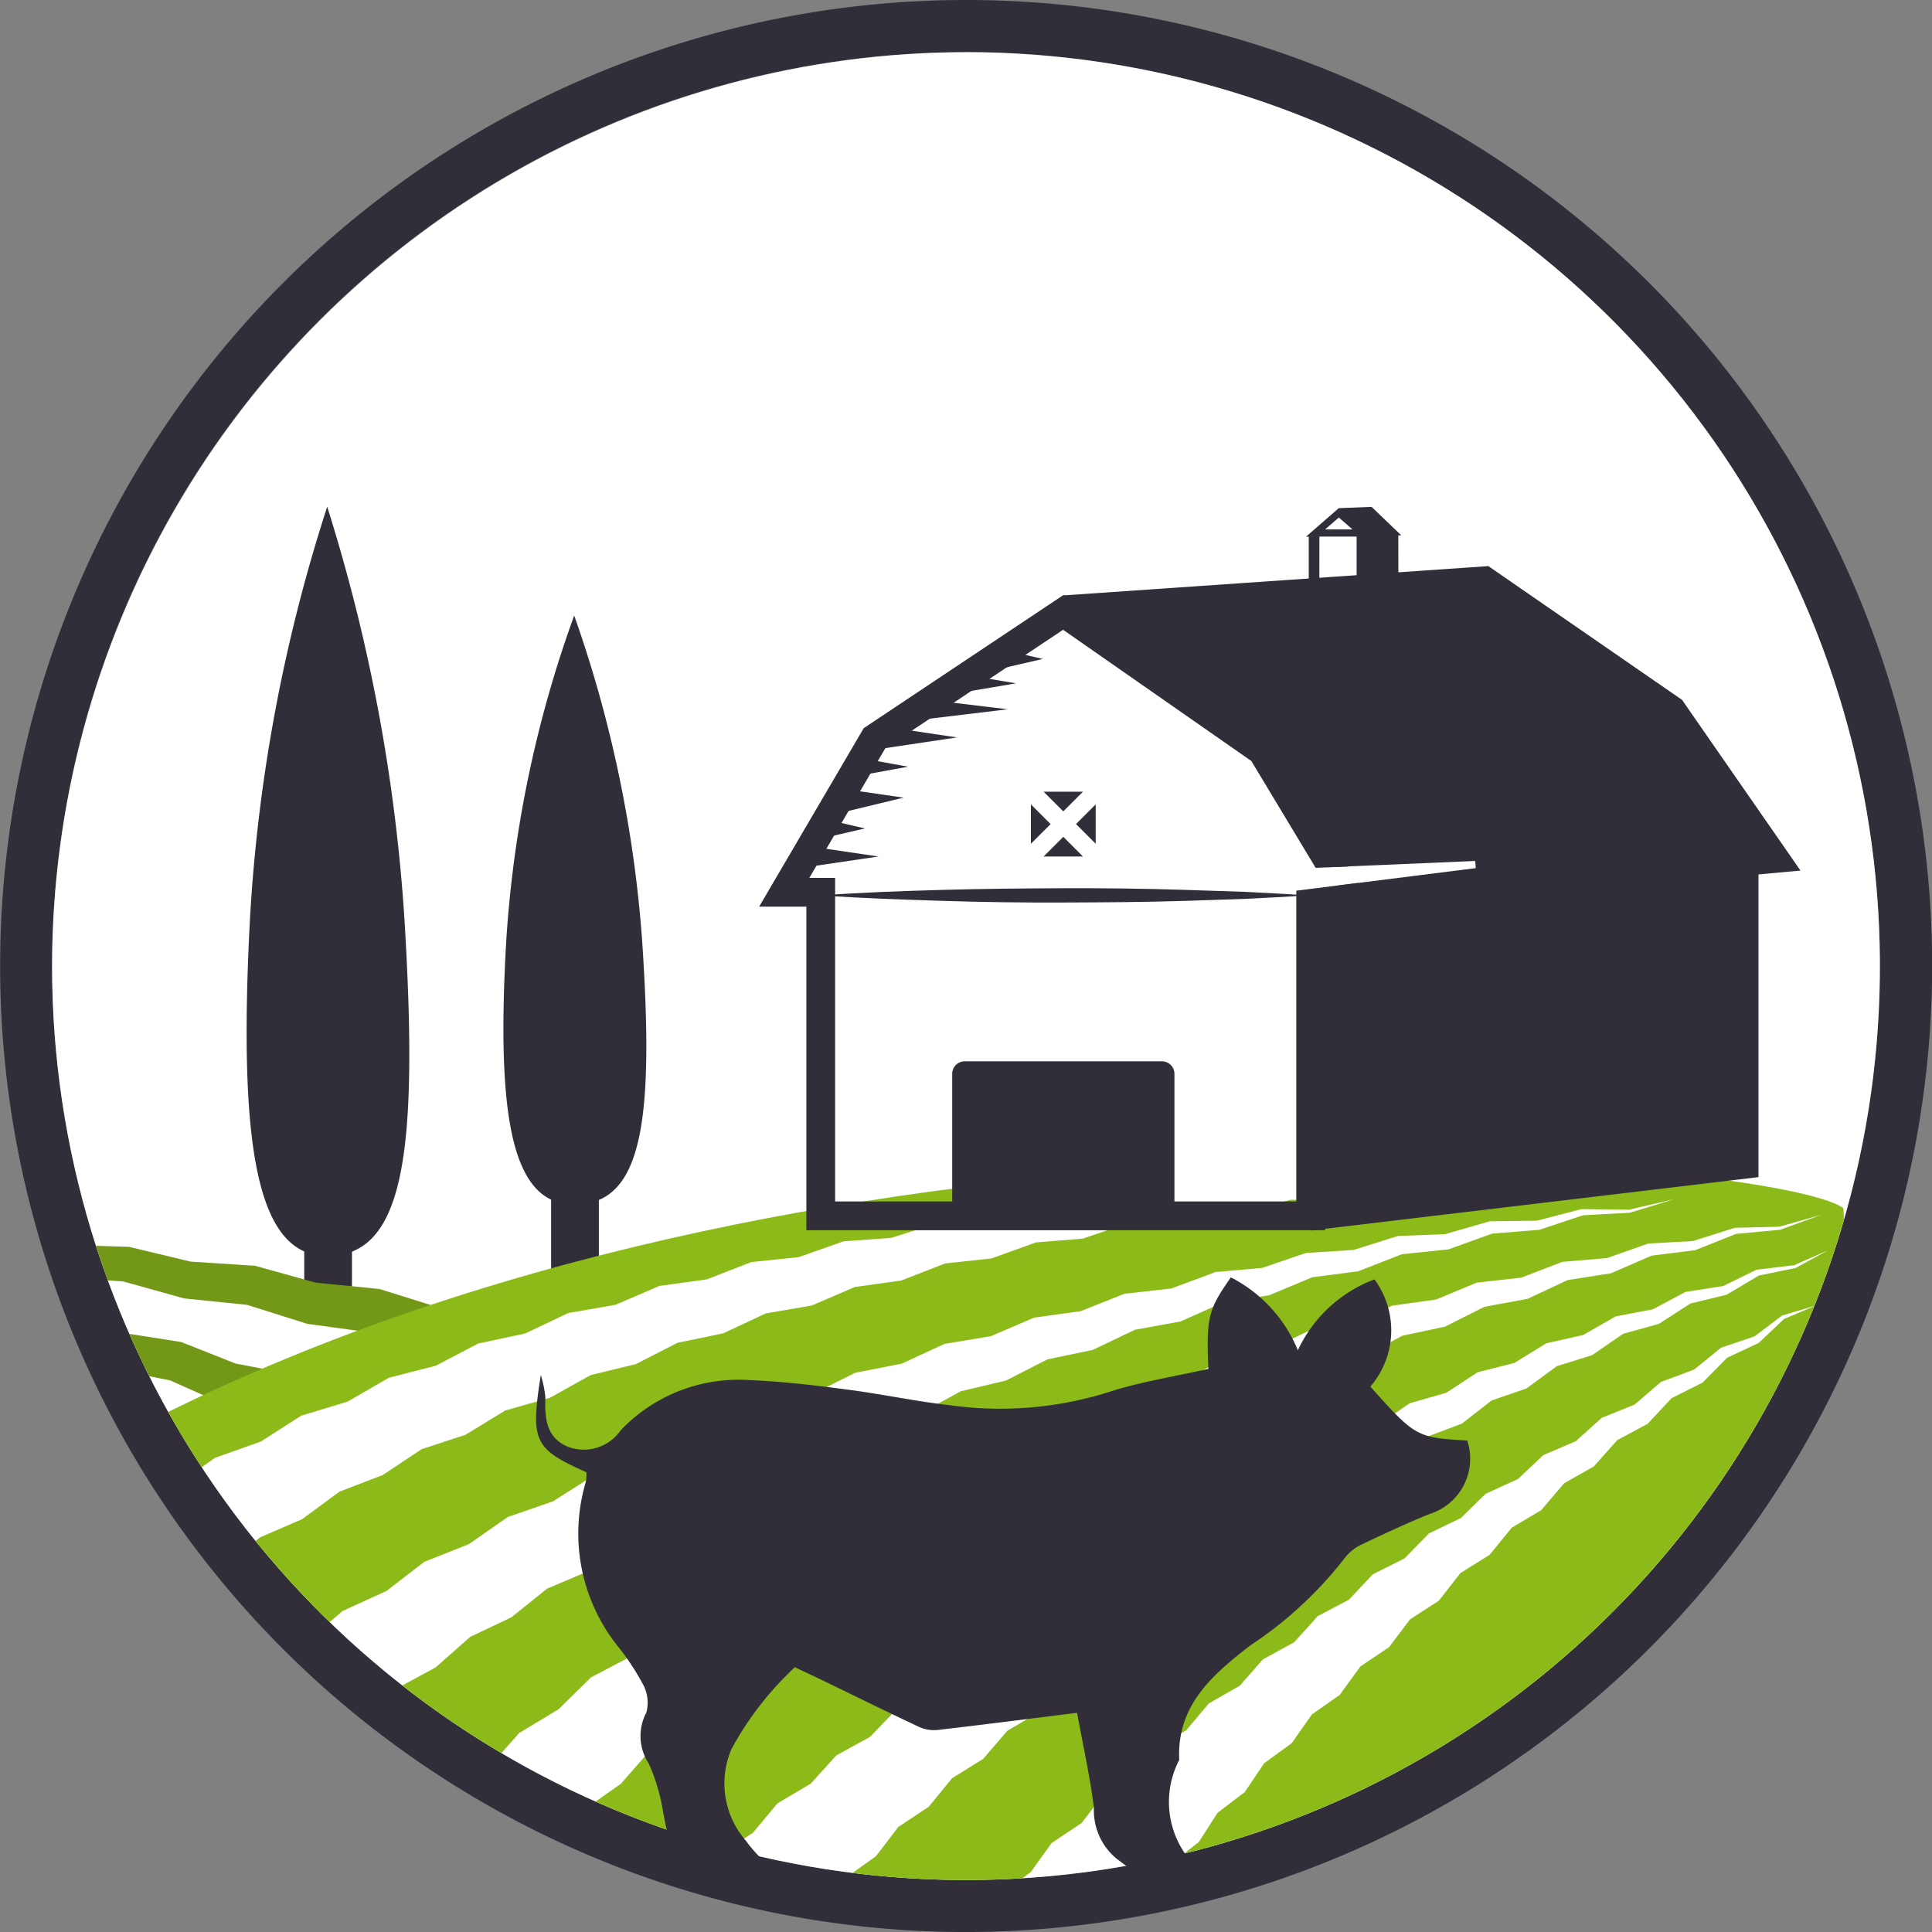 <svg id="PICTO_-_Environnement" data-name="PICTO - Environnement" xmlns="http://www.w3.org/2000/svg" xmlns:xlink="http://www.w3.org/1999/xlink" width="58.909" height="58.91" viewBox="0 0 58.909 58.91">
  <rect x="0" y="0" width="58.909" height="58.91" fill="#808080" stroke="none"/>
  <defs>
    <clipPath id="clip-path">
      <path id="Tracé_13663" data-name="Tracé 13663" d="M14.765,57.263A27.866,27.866,0,1,0,42.632,29.4,27.9,27.9,0,0,0,14.765,57.263" transform="translate(-14.765 -29.396)" fill="#312e39"/>
    </clipPath>
  </defs>
  <path id="Tracé_13632" data-name="Tracé 13632" d="M38.941,83.026A29.455,29.455,0,1,1,68.4,53.571,29.488,29.488,0,0,1,38.941,83.026m0-57.321A27.866,27.866,0,1,0,66.807,53.571,27.9,27.9,0,0,0,38.941,25.7" transform="translate(-9.486 -24.116)" fill="#312e39"/>
  <g id="Groupe_976" data-name="Groupe 976" transform="translate(1.588 1.588)" clip-path="url(#clip-path)">
    <circle id="Ellipse_55" data-name="Ellipse 55" cx="29" cy="29" r="29" transform="translate(-1.588 -0.679)" fill="#fff"/>
    <g id="ARBRE" transform="translate(5.932 13.863)">
      <rect id="Rectangle_20180" data-name="Rectangle 20180" width="1.456" height="3.105" transform="translate(1.756 21.596)" fill="#312e39"/>
      <path id="Tracé_13633" data-name="Tracé 13633" d="M86.392,90.848c.427,7.078,0,10.247-2.357,10.247-2.106,0-2.725-3.169-2.357-10.247a49.859,49.859,0,0,1,2.357-12.6,53.131,53.131,0,0,1,2.357,12.6" transform="translate(-81.578 -78.248)" fill="#312e39"/>
      <rect id="Rectangle_20181" data-name="Rectangle 20181" width="1.456" height="3.01" transform="translate(9.284 20.389)" fill="#312e39"/>
      <path id="Tracé_13634" data-name="Tracé 13634" d="M107.317,97.267c.375,5.564,0,8.055-2.071,8.055-1.85,0-2.393-2.491-2.071-8.055a35.65,35.65,0,0,1,2.071-9.905,37.965,37.965,0,0,1,2.071,9.905" transform="translate(-95.258 -84.045)" fill="#312e39"/>
    </g>
    <path id="Tracé_13635" data-name="Tracé 13635" d="M14.61,159.035l-.875-.754-.093-.08-.077-.033-1.1-.479-.91-.73-.086-.069-.071-.028-1.128-.44-.949-.7-.079-.058-.064-.022-.345-.118.487,1.585.32.266.046.038.083.038,1.057.482.889.8.051.045.093.047,1.027.516.834.8q.686-.449,1.387-.876Z" transform="translate(-15.616 -114.58)" fill="#739817"/>
    <path id="Tracé_13636" data-name="Tracé 13636" d="M16.674,151.035l-.085-.052-.066-.02-1.455-.447-1.3-.727-.079-.044-.061-.016-1.478-.389-1.344-.675-.071-.036-.054-.012-1.5-.324-1.382-.615-.064-.029-.048-.008-1.336-.221.291.946.806.171,1.366.683.036.018.061.016,1.446.382,1.326.743.041.023.069.022,1.418.443,1.288.8.045.028.077.028,1.268.453q.715-.381,1.442-.741Z" transform="translate(-13.877 -108.915)" fill="#739817"/>
    <path id="Tracé_13637" data-name="Tracé 13637" d="M20.237,145.79l-.081-.035-.061-.012-1.695-.326-1.58-.626-.074-.029-.054-.009-1.711-.269-1.609-.574-.066-.024-.048-.006-1.724-.21-1.635-.52-.058-.019-.042,0-1.736-.148L6.4,142.52l-.05-.014H6.314l-1.5-.07.229.746,1.17.1,1.655.531.029.009.048.006,1.7.214,1.627.59.034.013.056.009,1.68.274,1.6.644.039.016.063.013,1.661.33,1.571.7.043.019.071.017.6.141q.981-.431,1.977-.827Z" transform="translate(-12.806 -105.429)" fill="#739817"/>
    <path id="Tracé_13638" data-name="Tracé 13638" d="M23.631,140.424l-1.778-.557-.078-.024-.057-.006-1.885-.187-1.8-.5-.07-.019-.051,0-1.895-.123-1.827-.437-.063-.015H14.08l-1.9-.06-1.847-.377-.055-.011h-.039l-1.909,0L6.464,137.8l-.047-.008H6.384l-1.912.072-1.11-.146.22.716.821.139.023,0H6.351l1.865.385.028.006.044,0,1.879.065,1.844.448.032.008.051,0,1.868.128,1.823.508.037.01.059.006,1.854.189,1.8.567.041.013.066.009,1.837.251,1.143.4q1.4-.482,2.815-.906Z" transform="translate(-11.792 -102.128)" fill="#739817"/>
    <path id="Tracé_13639" data-name="Tracé 13639" d="M19.784,151l.206-.215.163-.093,1.147-.652.9-.813.2-.184.154-.075,1.191-.576.956-.761.2-.159.146-.06,1.226-.508,1.006-.715.193-.137.138-.049,1.257-.447,1.05-.671.184-.118.129-.039,1.283-.389,1.091-.63.175-.1.12-.031,1.306-.335,1.128-.59.164-.086.11-.023,1.324-.284,1.162-.551.152-.072.1-.017,1.342-.235,1.195-.514.139-.06.091-.013,1.358-.188,1.226-.477.126-.049.082-.009,1.369-.143,1.252-.442.112-.04.072-.005,1.382-.1,1.278-.407.1-.031.062,0,1.393-.06,1.3-.374.083-.024h.053l1.4-.02.928-.239H50.309V137.8c-10.5,1.319-22.192,4.48-31.4,11.116-.817.588.878,2.085.878,2.085" transform="translate(-22.505 -103.189)" fill="#8cbb19"/>
    <path id="Tracé_13640" data-name="Tracé 13640" d="M85.147,136.548c-.943-.677-7.584-1.643-16.549-1.4V136.3H68.3l-.712.194-.024.007h-.043l-1.387.039-1.349.4-.032.009-.058,0-1.37.073L62,137.472l-.039.013-.072.006-1.352.109-1.307.471-.047.017-.086.009-1.332.145-1.284.5-.053.02-.1.014-1.31.183-1.259.54-.059.026-.113.019-1.288.221-1.233.577-.066.031-.126.026-1.265.261-1.2.614-.071.036-.138.034-1.238.3-1.17.652-.076.042-.15.043-1.209.344-1.135.692-.081.049-.161.053-1.178.387-1.1.733-.084.056-.171.064L39.3,145.2l-1.052.775-.087.064-.18.078-1.106.477-1,.819-.088.072-.187.092-1.064.526-.949.863-.088.08-.191.108-1.014.576-.886.911-.085.087-.191.126-.955.63,3.5,1.945.789-.9.193-.219.156-.1,1.11-.691.86-.842.193-.189.149-.079,1.158-.615.92-.792.189-.163.14-.064,1.2-.548.97-.747.183-.141.132-.052,1.228-.488,1.014-.707.174-.121.123-.042,1.254-.434,1.054-.67.164-.1.114-.034,1.277-.385,1.09-.636.153-.089.1-.028,1.3-.341,1.123-.6.141-.076.1-.022,1.316-.3,1.154-.575.129-.064.085-.017,1.332-.261,1.183-.547.116-.054.076-.013,1.347-.225,1.212-.52.1-.044.066-.009,1.36-.19,1.239-.493.088-.035.057-.006,1.373-.156,1.264-.467L66,138.5l.048,0,1.385-.122,1.288-.44.06-.02.038,0,1.4-.088,1.314-.413.046-.014H71.6l1.406-.054,1.338-.384.03-.009H74.4l1.415-.019,1.361-.353.016,0H77.2l1.423.018,1.383-.32-1.366.414h-.011l-1.408.076-1.347.447-.012,0-.022,0-1.391.112-1.326.478-.02.007-.036,0-1.373.144-1.3.508-.027.011-.051.007-1.353.176-1.282.536-.035.014-.065.01-1.333.207-1.26.563-.042.019-.079.014-1.312.238-1.237.591-.049.023-.093.02-1.288.268-1.212.619-.056.028-.106.025-1.266.3-1.186.647-.061.034-.12.032-1.24.33-1.158.677-.067.039-.132.039-1.214.363L51.935,145l-.073.046-.144.048-1.185.4-1.092.739-.077.052-.155.058-1.153.434L47,147.553l-.08.059-.165.069-1.119.473-1.012.811-.083.066-.173.082-1.08.514-.964.85-.084.074-.178.1-1.036.56-.907.893-.082.082-.182.113-.984.609-.838.938-.08.089-.182.131-.921.663-.757.986-.073.1-.177.15-.167.142a38.679,38.679,0,0,0,4.408,1.49l.491-.82.174-.291.167-.142.929-.794.662-.884.187-.249.161-.114,1-.7.736-.831.19-.214.153-.092,1.048-.632.8-.787.188-.186.145-.076,1.088-.569.846-.75.182-.161.136-.063,1.121-.516L51.37,148l.174-.14.126-.052,1.148-.469.93-.688.165-.122.117-.043,1.173-.427.966-.661.154-.105.108-.035,1.195-.388,1-.636.143-.091.1-.029,1.215-.351,1.033-.612.131-.078.089-.023,1.233-.316,1.064-.589.118-.065.079-.018,1.251-.283,1.094-.566.1-.054.07-.014,1.266-.25,1.123-.542.091-.044.06-.01,1.282-.217,1.151-.518.077-.035.05-.007,1.3-.183,1.18-.492.062-.026.04,0,1.31-.148,1.208-.465.047-.018.031,0,1.322-.112,1.236-.435.032-.011h.021l1.332-.073,1.264-.4.016-.005h.01l1.343-.032,1.289-.365-1.267.458H83.21l-1.325.125-1.243.495-.012.005-.023,0-1.3.164-1.218.529-.02.009-.039.006-1.282.2-1.193.559-.028.013-.054.01-1.26.233-1.168.587-.035.018-.069.015-1.236.264-1.143.614-.043.023-.083.02-1.212.294-1.117.64-.05.029-.1.026-1.187.322-1.09.665-.056.034-.112.034-1.161.35-1.063.69-.063.041-.125.042-1.134.378-1.032.714-.069.048-.138.051-1.106.406-1,.74-.073.054-.15.061-1.075.435-.967.767-.078.061-.161.072-1.043.464-.929.794-.081.069-.171.084-1.007.5-.887.823-.083.077-.179.1-.968.532-.838.855-.083.085-.184.114-.922.569-.78.89-.082.093-.186.131-.868.61-.711.927-.077.1-.183.15-.8.656-.623.966-.068.1-.172.17-.5.488a42.955,42.955,0,0,0,4.906.573l.412-.681.205-.339.2-.154.78-.594.505-.674.21-.28.18-.119.817-.537.544-.65.206-.247.169-.1.844-.5.578-.638.2-.222.158-.087.869-.477.609-.632.193-.2.149-.076.891-.455.637-.626.183-.18.14-.067.912-.436.666-.622.173-.162.13-.058.931-.418.7-.619.162-.144.12-.05.951-.4.724-.614.15-.128.11-.043.971-.382.753-.608.138-.112.1-.036.989-.363.783-.6.125-.1.09-.03,1.009-.342.812-.594.111-.082.079-.025,1.027-.32.842-.584.1-.067.069-.02,1.045-.3.874-.572.083-.054.057-.014,1.064-.27.9-.556.068-.042.047-.011,1.082-.242.937-.538.052-.029.035-.007,1.1-.21.971-.516.035-.019.024,0,1.116-.175,1-.49.018-.009h.012l1.132-.135,1.039-.459-1.005.548,0,0-.009,0-1.1.225-.974.579-.014.008-.026.006-1.074.261-.943.607-.022.014-.044.012-1.046.291-.913.63-.03.021-.062.019-1.017.318-.884.65-.038.028-.078.027-.989.341-.856.668-.046.036-.095.036-.961.361-.828.682-.053.044-.111.045-.933.378-.8.7-.06.052-.128.056-.906.393-.776.708-.067.061-.143.066-.877.407-.751.717-.073.07-.159.078-.85.419-.724.726-.079.079-.173.09-.822.429-.7.735-.084.089-.187.1-.794.439-.672.741-.089.1-.2.117-.765.447-.644.749-.094.109-.212.132-.736.457-.617.757-.1.118-.223.147-.7.466-.585.766-.1.128-.23.164-.668.477-.546.775-.1.136-.233.183-.625.489-.305.487a51.606,51.606,0,0,0,5.881-.549l.028-.026.395-.633.219-.353.186-.137.723-.532.419-.586.216-.3.166-.111.75-.5.449-.585.207-.269.152-.1.773-.486.477-.59.2-.241.141-.085.793-.475.505-.6.183-.216.129-.074.813-.465.534-.609.169-.192.118-.065.834-.457.562-.618L69.12,149l.106-.056.853-.449.591-.628.138-.147.095-.048.874-.439.62-.635.122-.125.083-.04.893-.429.651-.641.105-.1.071-.032.913-.417.684-.646.088-.083.059-.025.934-.4.717-.648.07-.063.047-.019.956-.385.753-.647.051-.044.034-.012.978-.365.79-.641.032-.026.02-.007,1-.338.832-.63.011-.008.007,0,1.024-.305-.972.409-.77.729-.009.008-.023.011-.933.434-.736.744-.018.018-.046.023-.894.449-.706.755-.026.028-.067.036-.859.461-.677.761-.034.039-.089.051-.824.467-.651.766-.042.05-.11.066-.791.471-.626.767-.049.061-.131.082-.758.472-.6.769-.057.072-.152.1-.728.471-.58.768-.063.083-.171.115-.7.47-.558.767-.069.1-.19.133-.665.466-.535.765-.075.107-.208.152-.635.462-.512.762-.08.119-.226.171-.6.457-.488.759-.084.131-.241.191-.571.453-.461.758-.086.141-.026.022q.594-.146,1.2-.306c19.417-7.731,19.988-19.656,19.833-20.578" transform="translate(-30.538 -101.305)" fill="#8cbb19"/>
    <g id="FERME" transform="translate(21.56 13.863)">
      <path id="Tracé_13641" data-name="Tracé 13641" d="M140.515,109.568h-1.2l.6.6Z" transform="translate(-130.642 -100.879)" fill="#312e39"/>
      <path id="Tracé_13642" data-name="Tracé 13642" d="M139.031,111.052l-.6-.6v1.2Z" transform="translate(-130.145 -101.376)" fill="#312e39"/>
      <path id="Tracé_13643" data-name="Tracé 13643" d="M139.915,112.706l-.6.6h1.2Z" transform="translate(-130.642 -102.641)" fill="#312e39"/>
      <path id="Tracé_13644" data-name="Tracé 13644" d="M141.568,111.052l.6.6v-1.2Z" transform="translate(-131.907 -101.376)" fill="#312e39"/>
      <path id="Tracé_13645" data-name="Tracé 13645" d="M139.728,132.769a.381.381,0,0,1-.38.38h-6.016a.381.381,0,0,1-.38-.38v-4.062a.382.382,0,0,1,.38-.381h6.016a.382.382,0,0,1,.38.381v4.062Z" transform="translate(-127.066 -111.416)" fill="#312e39"/>
      <path id="Tracé_13646" data-name="Tracé 13646" d="M157.89,115.086v10.221l13.656-1.628v-9.912Z" transform="translate(-141.076 -103.238)" fill="#312e39"/>
      <path id="Tracé_13647" data-name="Tracé 13647" d="M123.808,116.5c1.233-.09,2.465-.133,3.7-.168s2.465-.046,3.7-.051,2.465.011,3.7.05l1.849.061c.616.036,1.233.058,1.849.107-.616.05-1.233.071-1.849.107l-1.849.061c-1.232.039-2.465.045-3.7.05s-2.465-.011-3.7-.051-2.465-.078-3.7-.168" transform="translate(-121.93 -104.649)" fill="#312e39"/>
      <path id="Tracé_13648" data-name="Tracé 13648" d="M160.377,90.612l.091,0-.906-.868-1,.039-1,.87h.084v1.789h2.735Zm-1.814-.543.417.362h-.834Zm-.592.581h1.135v1.46H157.97Z" transform="translate(-140.889 -89.74)" fill="#312e39"/>
      <path id="Tracé_13649" data-name="Tracé 13649" d="M130.576,103.085l2.735.329-2.735.329Z" transform="translate(-125.732 -97.238)" fill="#312e39"/>
      <path id="Tracé_13650" data-name="Tracé 13650" d="M132.953,101.278l1.943.329-1.943.329Z" transform="translate(-127.067 -96.222)" fill="#312e39"/>
      <path id="Tracé_13651" data-name="Tracé 13651" d="M136.009,99.578l1.423.329-1.423.329Z" transform="translate(-128.784 -95.266)" fill="#312e39"/>
      <path id="Tracé_13652" data-name="Tracé 13652" d="M125.759,107.078l1.807.329-1.807.329Z" transform="translate(-123.026 -99.48)" fill="#312e39"/>
      <path id="Tracé_13653" data-name="Tracé 13653" d="M125.644,109.411l1.72.249-1.69.408Z" transform="translate(-122.961 -100.79)" fill="#312e39"/>
      <path id="Tracé_13654" data-name="Tracé 13654" d="M123.634,111.375l1.423.329-1.423.329Z" transform="translate(-121.833 -101.895)" fill="#312e39"/>
      <path id="Tracé_13655" data-name="Tracé 13655" d="M122.728,113.326l2.232.329-2.232.329Z" transform="translate(-121.323 -102.99)" fill="#312e39"/>
      <path id="Tracé_13656" data-name="Tracé 13656" d="M128.263,105.038l2.2.329-2.2.329Z" transform="translate(-124.433 -98.333)" fill="#312e39"/>
      <path id="Tracé_13657" data-name="Tracé 13657" d="M159.549,97.95l-5.906-4.078-12.96.894,6.061,4.739,2.014,3.549,4.484-.191.018.218-4.188.528.448.79,13.641-1.243Z" transform="translate(-131.41 -92.062)" fill="#312e39"/>
      <path id="Tracé_13658" data-name="Tracé 13658" d="M135.9,104.9v9.476H121.838v-9.866h-.787l2.314-3.948,5.424-3.617,5.739,4,1.962,3.259,1-.042-2.305-3.829L128.8,95.885l-6.09,4.06-3.189,5.442h1.44v9.866h15.815v-9.866h1.451l-.436-.725Z" transform="translate(-119.522 -93.193)" fill="#312e39"/>
    </g>
  </g>
  <path id="Tracé_13664" data-name="Tracé 13664" d="M38.448,134.96c-.064-1.556-.006-1.8.687-2.783a4.347,4.347,0,0,1,2.042,2.222,4.208,4.208,0,0,1,2.336-2.161,2.622,2.622,0,0,1-.125,3.269c1.366,1.53,1.418,1.559,2.955,1.644a1.767,1.767,0,0,1-1.151,2.241c-.7.286-1.381.6-2.058.924a1.41,1.41,0,0,0-.55.448,11.973,11.973,0,0,1-2.846,2.627c-1.161.9-2.259,1.831-2.178,3.5a2.775,2.775,0,0,0,.423,3.164c.013.019-.008.064-.014.1-1.094.625-1.335.489-2.3-.239a1.9,1.9,0,0,1-.71-1.569c-.119-.942-.327-1.873-.514-2.893-1.5.186-2.881.365-4.265.524a1.093,1.093,0,0,1-.564-.1c-1.024-.481-2.037-.982-3.055-1.474-.213-.1-.427-.2-.72-.34a9.7,9.7,0,0,0-1.936,2.5,2.663,2.663,0,0,0,.45,2.8c.19.27.433.5.748.861-.967.215-1.784.558-2.38-.422-.755-.133-.78-.749-.9-1.323A5.818,5.818,0,0,0,21.385,147a1.526,1.526,0,0,1-.075-1.55,1.154,1.154,0,0,0-.1-.862,7.484,7.484,0,0,0-.733-1.119,5.508,5.508,0,0,1-1.011-5.055,1.247,1.247,0,0,0,.017-.295c-1.6-.715-1.708-.937-1.389-2.967a3.542,3.542,0,0,1,.139.674c-.02.608.006,1.205.65,1.5a1.368,1.368,0,0,0,1.648-.488,4.958,4.958,0,0,1,3.911-1.53c1.027.04,2.052.165,3.073.3s2.032.352,3.055.467a11.063,11.063,0,0,0,4.79-.385c1-.33,2.053-.488,3.087-.723" transform="translate(-1.604 -93.228)" fill="#312e39"/>
</svg>

